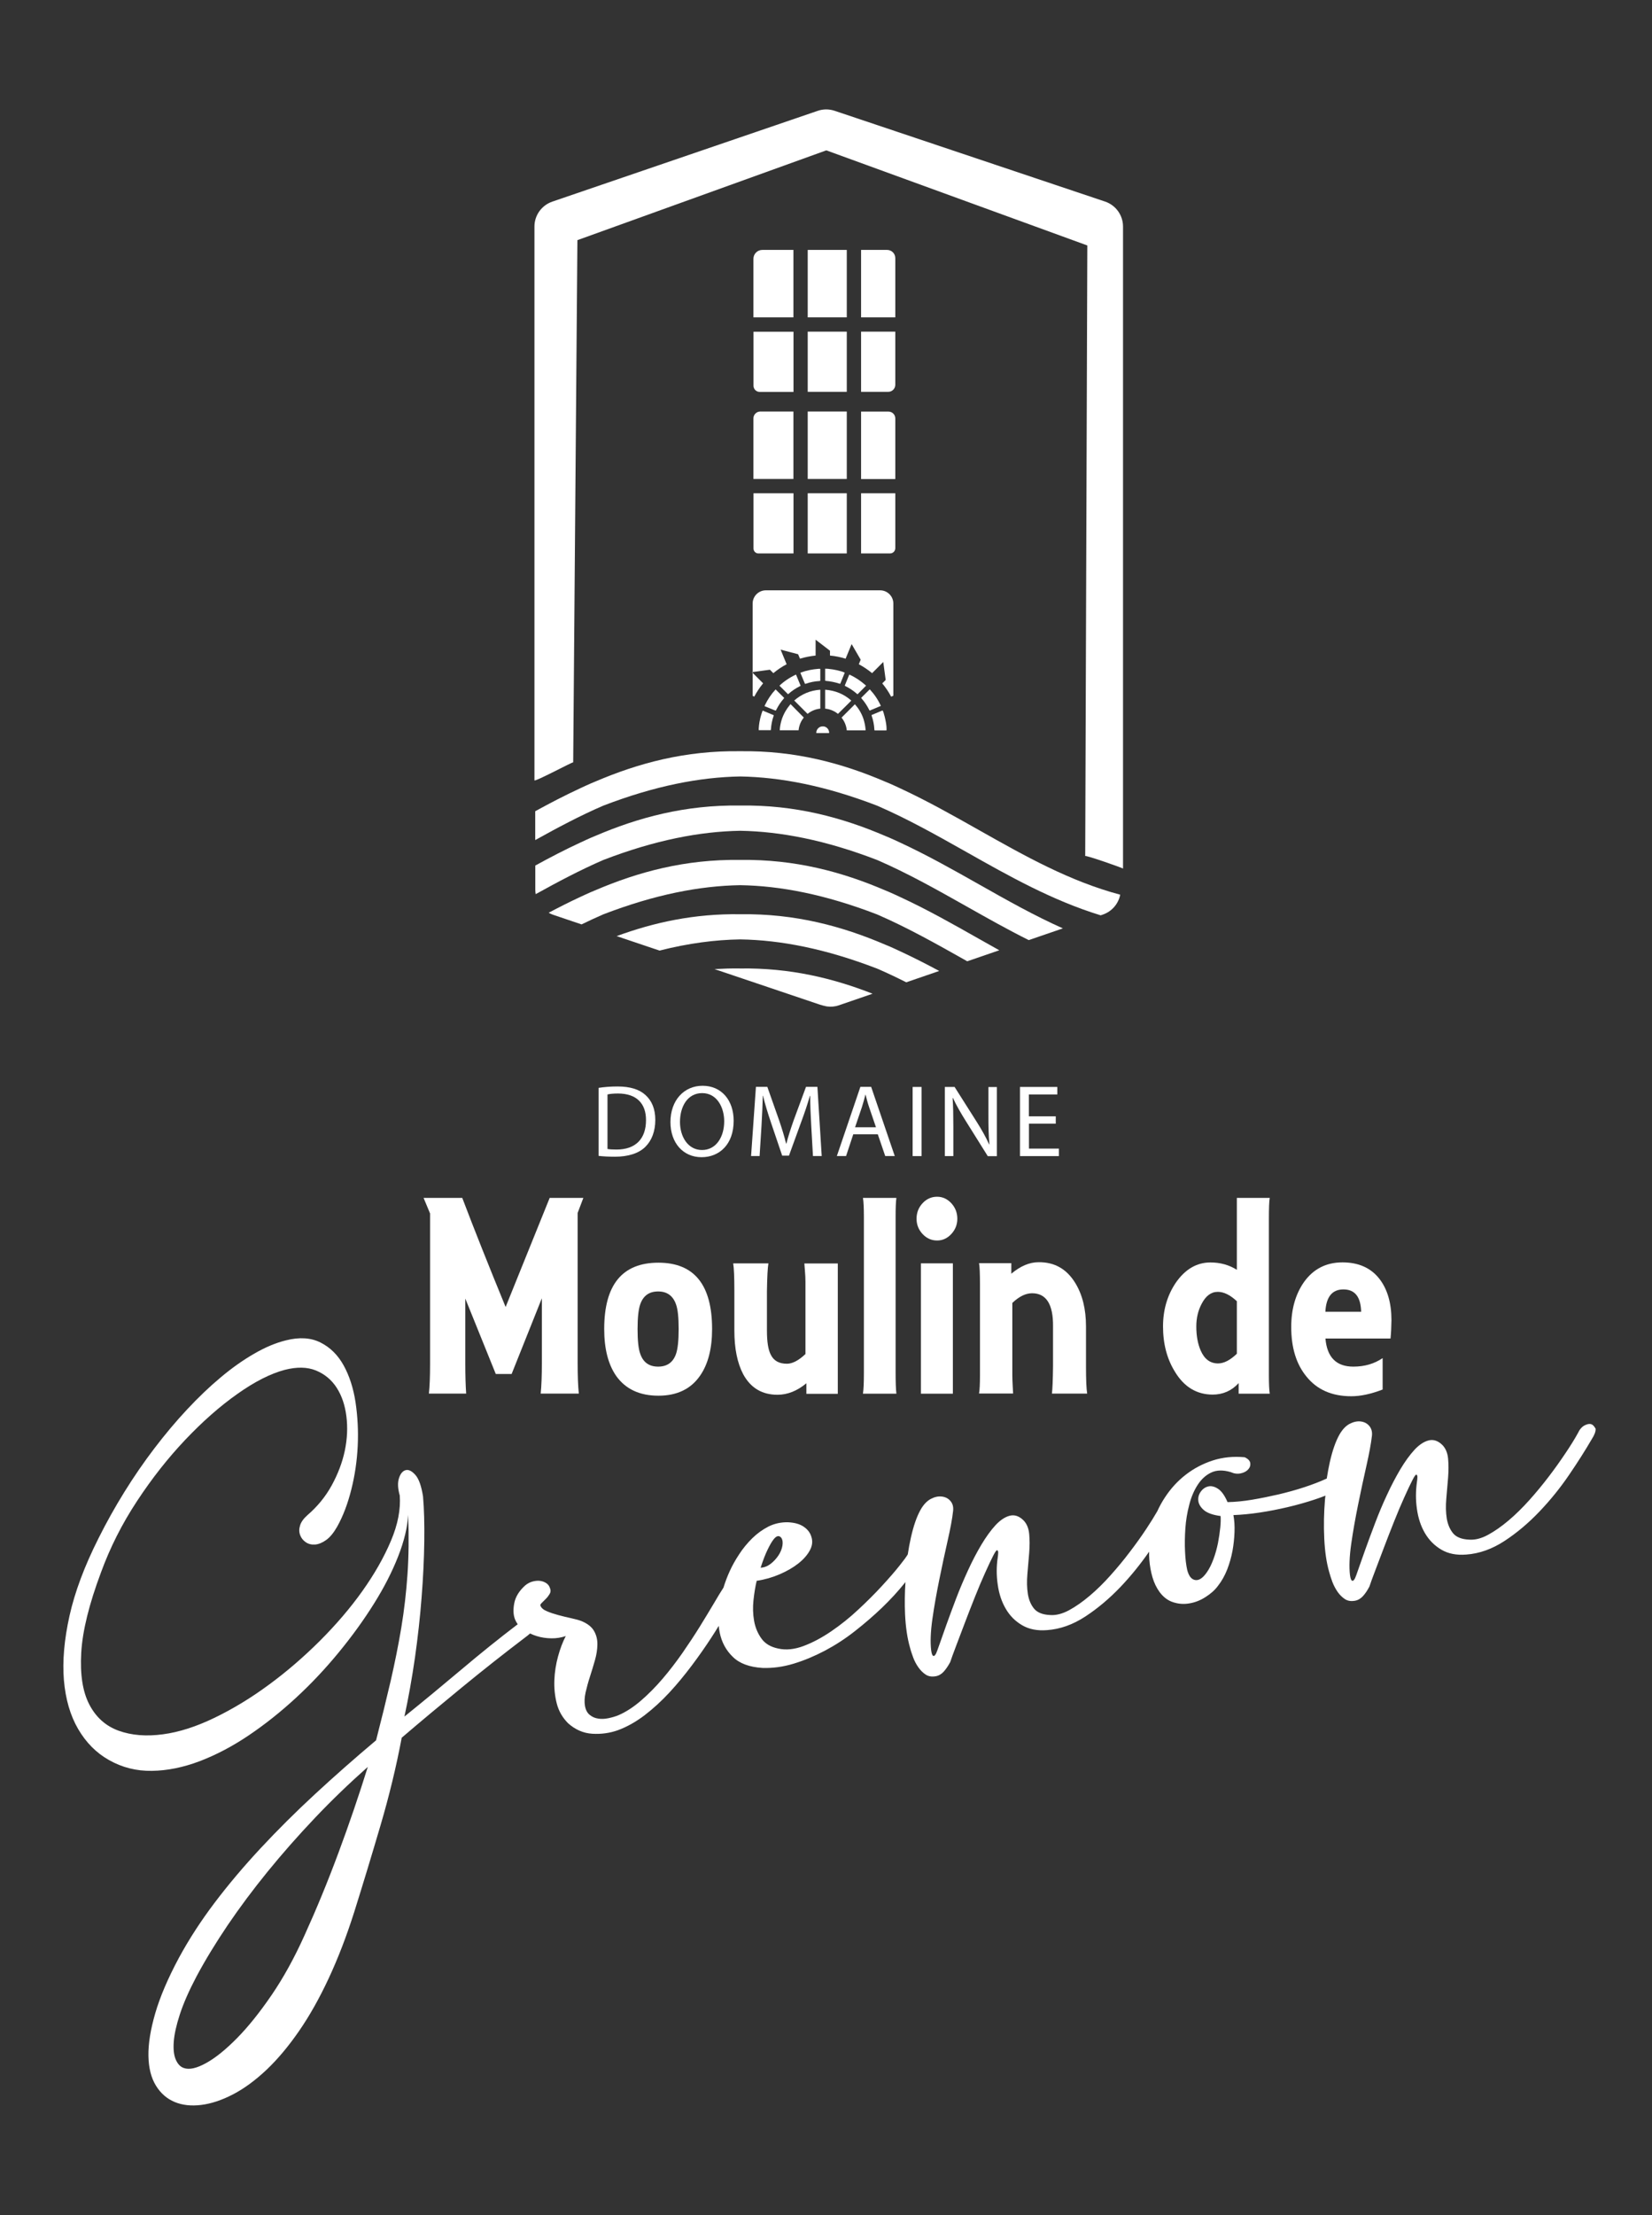 <?xml version="1.0" encoding="UTF-8"?> <svg xmlns="http://www.w3.org/2000/svg" xmlns:xlink="http://www.w3.org/1999/xlink" version="1.1" id="Calque_1" x="0px" y="0px" viewBox="0 0 211.46 283.46" style="enable-background:new 0 0 211.46 283.46;" xml:space="preserve"><rect x="0" y="0" width="211.46" height="283.46" fill="#333333" stroke="none"/> <style type="text/css"> .st0{fill:#FFFFFF;} </style> <g> <path class="st0" d="M76.61,139.21c0.7-0.11,1.52-0.18,2.43-0.18c1.64,0,2.81,0.38,3.59,1.1c0.79,0.72,1.25,1.75,1.25,3.18 c0,1.44-0.45,2.63-1.27,3.44c-0.83,0.83-2.19,1.27-3.91,1.27c-0.81,0-1.5-0.04-2.08-0.11V139.21z M77.76,147.03 c0.29,0.05,0.71,0.07,1.16,0.07c2.44,0,3.77-1.37,3.77-3.76c0.01-2.09-1.17-3.41-3.59-3.41c-0.59,0-1.04,0.05-1.34,0.12V147.03z"></path> <path class="st0" d="M93.91,143.42c0,3.05-1.85,4.66-4.11,4.66c-2.34,0-3.98-1.81-3.98-4.49c0-2.81,1.75-4.65,4.11-4.65 C92.35,138.94,93.91,140.79,93.91,143.42z M87.04,143.57c0,1.89,1.02,3.59,2.82,3.59c1.81,0,2.84-1.67,2.84-3.68 c0-1.76-0.92-3.6-2.82-3.6C87.99,139.88,87.04,141.62,87.04,143.57z"></path> <path class="st0" d="M103.84,144.05c-0.07-1.23-0.14-2.72-0.13-3.82h-0.04c-0.3,1.04-0.67,2.15-1.12,3.36l-1.56,4.29h-0.87 l-1.43-4.22c-0.42-1.25-0.77-2.39-1.02-3.44h-0.03c-0.03,1.1-0.09,2.59-0.17,3.91l-0.24,3.8h-1.09l0.62-8.85h1.46l1.51,4.28 c0.37,1.09,0.67,2.06,0.89,2.98h0.04c0.22-0.89,0.54-1.86,0.93-2.98l1.58-4.28h1.46l0.55,8.85h-1.12L103.84,144.05z"></path> <path class="st0" d="M109.22,145.15l-0.92,2.78h-1.18l3.01-8.85h1.38l3.02,8.85h-1.22l-0.95-2.78H109.22z M112.13,144.26 l-0.87-2.55c-0.2-0.58-0.33-1.1-0.46-1.62h-0.03c-0.13,0.53-0.28,1.06-0.45,1.6l-0.87,2.56H112.13z"></path> <path class="st0" d="M117.96,139.09v8.85h-1.14v-8.85H117.96z"></path> <path class="st0" d="M120.94,147.94v-8.85h1.25l2.84,4.48c0.66,1.04,1.17,1.97,1.59,2.88l0.03-0.01c-0.11-1.18-0.13-2.26-0.13-3.64 v-3.7h1.08v8.85h-1.16l-2.81-4.49c-0.62-0.99-1.21-2-1.65-2.96l-0.04,0.01c0.07,1.12,0.09,2.18,0.09,3.65v3.78H120.94z"></path> <path class="st0" d="M135.15,143.79h-3.44v3.19h3.83v0.96h-4.98v-8.85h4.78v0.96h-3.64v2.8h3.44V143.79z"></path> </g> <path class="st0" d="M73.94,155.21v19.22c0,1.65,0.05,2.95,0.15,3.9h-4.88c0.1-0.98,0.15-2.28,0.15-3.9v-8.3l-3.87,9.69h-2.03 l-3.9-9.65v8.37c0,1.5,0.04,2.77,0.11,3.79H54.9c0.1-0.9,0.15-2.16,0.15-3.79v-19.26l-0.83-1.99h4.95c1.52,4,3.37,8.65,5.55,13.96 l5.64-13.96h4.31L73.94,155.21z"></path> <path class="st0" d="M84.28,178.6c-2.4,0-4.2-0.84-5.4-2.52c-1.03-1.48-1.54-3.48-1.54-6.01c0-5.66,2.31-8.49,6.94-8.49 c4.58,0,6.87,2.83,6.87,8.49c0,2.5-0.51,4.49-1.54,5.97C88.43,177.75,86.65,178.6,84.28,178.6z M84.24,165.26 c-1.15,0-1.91,0.55-2.29,1.65c-0.22,0.63-0.34,1.68-0.34,3.16s0.11,2.53,0.34,3.16c0.37,1.1,1.14,1.65,2.29,1.65 c1.15,0,1.91-0.54,2.29-1.62c0.22-0.63,0.34-1.69,0.34-3.19c0-1.48-0.11-2.53-0.34-3.16C86.15,165.82,85.39,165.26,84.24,165.26z"></path> <path class="st0" d="M99.52,178.48c-1.98,0-3.44-0.88-4.39-2.63c-0.75-1.43-1.13-3.29-1.13-5.59v-5.14c0-1.7-0.05-2.85-0.15-3.45 h4.51c-0.1,0.55-0.16,1.73-0.19,3.53v5.07c0,1.43,0.16,2.45,0.49,3.08c0.38,0.78,1.06,1.16,2.07,1.16c0.7,0,1.49-0.41,2.37-1.24 v-9.23c0-0.43-0.02-0.91-0.07-1.46c-0.05-0.55-0.07-0.85-0.07-0.9h4.28c0,0.43,0,1.21,0,2.37v11.49c0,1.48,0,2.42,0,2.82h-4.02 v-1.35C102.05,177.98,100.82,178.48,99.52,178.48z"></path> <path class="st0" d="M110.46,178.33c0.08-0.5,0.12-1.35,0.12-2.55v-20.05c0-1.18-0.04-1.99-0.12-2.44h4.28 c-0.07,0.48-0.1,1.26-0.1,2.37v19.9c0,1.28,0.03,2.2,0.1,2.78H110.46z"></path> <path class="st0" d="M119.95,158.74c-0.73,0-1.34-0.28-1.86-0.83c-0.51-0.55-0.77-1.2-0.77-1.95c0-0.78,0.26-1.44,0.77-1.99 c0.51-0.55,1.13-0.83,1.86-0.83c0.7,0,1.31,0.28,1.82,0.83c0.51,0.55,0.77,1.22,0.77,1.99c0,0.75-0.26,1.4-0.77,1.95 C121.25,158.47,120.65,158.74,119.95,158.74z M117.88,178.33c0-0.5,0-1.35,0-2.55V164.1c0-1.18,0-1.99,0-2.44h4.09 c0,0.48,0,1.26,0,2.37v11.53c0,1.28,0,2.2,0,2.78H117.88z"></path> <path class="st0" d="M132.93,161.52c2.03-0.03,3.59,0.85,4.69,2.63c0.93,1.5,1.39,3.37,1.39,5.59v5.14c0,1.7,0.05,2.85,0.15,3.45 h-4.51c0.07-0.58,0.12-1.75,0.14-3.53v-5.07c0.03-2.83-0.87-4.24-2.68-4.24c-0.82,0-1.66,0.41-2.53,1.24v9.23 c0,0.43,0.02,0.91,0.05,1.44s0.05,0.84,0.05,0.92h-4.36c0.08-0.43,0.12-1.21,0.12-2.37v-11.53c0-1.45-0.04-2.38-0.12-2.78h4.13v1.35 C130.61,162.02,131.76,161.52,132.93,161.52z"></path> <path class="st0" d="M150.41,175.56c-1.03-1.65-1.54-3.59-1.54-5.82c0-2.1,0.54-3.96,1.61-5.56c1.2-1.75,2.69-2.63,4.46-2.63 c1.25,0,2.38,0.31,3.38,0.94v-6.38c0-1.43,0-2.37,0-2.82h4.21c-0.08,0.4-0.11,1.34-0.11,2.82v19.86c0,1.15,0.04,1.94,0.11,2.37 h-3.98v-1.35c-0.9,0.98-2.01,1.47-3.34,1.47C153.19,178.45,151.58,177.49,150.41,175.56z M153.81,166.85 c-0.45,0.85-0.68,1.81-0.68,2.89c0,1.2,0.19,2.23,0.56,3.08c0.48,1.1,1.22,1.65,2.22,1.65c0.75,0,1.55-0.41,2.41-1.24v-6.72 c-0.85-0.8-1.67-1.2-2.44-1.2C155.03,165.31,154.34,165.82,153.81,166.85z"></path> <path class="st0" d="M177.99,171.28h-8.33c0.2,2.4,1.39,3.6,3.57,3.6c1.43,0,2.68-0.36,3.75-1.09v4.02 c-1.5,0.58-2.84,0.86-4.01,0.86c-2.48,0-4.39-0.84-5.74-2.52c-1.3-1.58-1.95-3.69-1.95-6.35c0-2.25,0.54-4.16,1.61-5.71 c1.2-1.7,2.85-2.55,4.95-2.55c2.05,0,3.63,0.7,4.73,2.11c1.03,1.33,1.54,3.1,1.54,5.3C178.1,169.8,178.06,170.58,177.99,171.28z M171.96,165c-1.44,0-2.21,0.95-2.31,2.86h4.58C174.18,165.95,173.43,165,171.96,165z"></path> <path class="st0" d="M203.69,182.25c-0.25-0.08-0.54-0.02-0.88,0.16c-0.34,0.19-0.62,0.51-0.84,0.99c-0.42,0.76-0.95,1.62-1.6,2.58 c-0.65,0.97-1.35,1.96-2.13,2.98c-0.78,1.02-1.6,2.02-2.47,2.99c-0.88,0.98-1.76,1.85-2.66,2.61c-0.9,0.76-1.78,1.38-2.63,1.84 c-0.86,0.47-1.66,0.67-2.41,0.62c-0.96-0.04-1.65-0.31-2.07-0.81c-0.41-0.5-0.68-1.13-0.81-1.89c-0.12-0.77-0.14-1.61-0.06-2.54 c0.08-0.92,0.16-1.83,0.23-2.7c0.07-0.88,0.07-1.69,0-2.43c-0.07-0.74-0.32-1.32-0.73-1.74c-0.56-0.55-1.15-0.74-1.75-0.59 c-0.6,0.15-1.21,0.55-1.8,1.18c-0.62,0.67-1.23,1.51-1.84,2.53c-0.6,1.02-1.18,2.12-1.72,3.3c-0.55,1.18-1.05,2.37-1.51,3.59 c-0.46,1.21-0.87,2.32-1.23,3.32c-0.36,1.01-0.66,1.85-0.89,2.52c-0.23,0.68-0.38,1.08-0.45,1.22c-0.12,0.21-0.22,0.31-0.29,0.31 c-0.08,0-0.14-0.04-0.19-0.13c-0.05-0.09-0.08-0.19-0.11-0.33c-0.02-0.14-0.04-0.23-0.05-0.29c-0.12-1.03-0.07-2.35,0.16-3.97 c0.23-1.62,0.53-3.29,0.88-5.02c0.35-1.73,0.71-3.4,1.07-4.99c0.36-1.59,0.59-2.86,0.7-3.81c0.06-0.5-0.05-0.93-0.32-1.26 c-0.28-0.34-0.64-0.53-1.1-0.59c-0.46-0.06-0.94,0.05-1.43,0.3c-0.49,0.26-0.93,0.72-1.3,1.37c-0.49,0.86-0.91,2.06-1.25,3.58 c-0.15,0.67-0.27,1.35-0.38,2.05c-0.87,0.4-1.83,0.77-2.87,1.11c-1.06,0.35-2.16,0.65-3.29,0.92c-1.13,0.26-2.25,0.49-3.38,0.68 c-1.12,0.19-2.18,0.29-3.16,0.31c-0.37-0.86-0.78-1.43-1.24-1.72c-0.45-0.29-0.87-0.38-1.26-0.28c-0.38,0.1-0.7,0.33-0.94,0.68 c-0.25,0.35-0.35,0.74-0.3,1.16c0.05,0.42,0.29,0.82,0.72,1.19c0.44,0.37,1.15,0.62,2.13,0.75c0.03,0.36,0.02,0.85-0.04,1.46 c-0.06,0.61-0.16,1.27-0.29,1.97c-0.14,0.7-0.33,1.4-0.58,2.07c-0.25,0.68-0.53,1.25-0.85,1.7c-0.51,0.74-1.01,1.07-1.49,0.99 c-0.48-0.08-0.82-0.51-1.02-1.28c-0.14-0.62-0.24-1.41-0.28-2.36c-0.05-0.95-0.03-1.94,0.04-2.97c0.07-1.03,0.24-2.04,0.5-3.03 c0.25-0.99,0.62-1.84,1.09-2.56c0.47-0.72,1.05-1.24,1.73-1.56c0.68-0.32,1.51-0.34,2.49-0.05c0.44,0.2,0.86,0.25,1.28,0.16 c0.42-0.09,0.73-0.26,0.95-0.5c0.22-0.24,0.31-0.51,0.27-0.81c-0.04-0.3-0.28-0.55-0.71-0.75c-1.45-0.14-2.81,0-4.09,0.41 c-1.29,0.42-2.44,1.03-3.47,1.83c-1.03,0.8-1.91,1.76-2.65,2.89c-0.38,0.57-0.7,1.16-0.98,1.77c-0.39,0.68-0.85,1.42-1.4,2.25 c-0.64,0.97-1.35,1.96-2.13,2.98c-0.77,1.02-1.6,2.02-2.47,2.99c-0.87,0.98-1.76,1.85-2.66,2.61c-0.9,0.76-1.78,1.38-2.63,1.84 c-0.86,0.46-1.66,0.67-2.41,0.62c-0.96-0.04-1.65-0.31-2.07-0.81c-0.41-0.5-0.68-1.13-0.8-1.89c-0.12-0.77-0.14-1.61-0.06-2.54 c0.08-0.93,0.16-1.83,0.23-2.71c0.07-0.88,0.07-1.69,0-2.43c-0.07-0.74-0.32-1.32-0.73-1.74c-0.56-0.55-1.14-0.74-1.75-0.59 c-0.6,0.15-1.2,0.55-1.8,1.18c-0.62,0.67-1.23,1.51-1.84,2.53c-0.61,1.02-1.18,2.12-1.72,3.3c-0.54,1.18-1.05,2.37-1.51,3.58 c-0.46,1.21-0.87,2.32-1.23,3.32c-0.36,1.01-0.66,1.85-0.89,2.52c-0.23,0.67-0.39,1.08-0.45,1.21c-0.12,0.21-0.22,0.31-0.29,0.31 c-0.08,0-0.14-0.05-0.18-0.13c-0.05-0.08-0.08-0.19-0.11-0.33c-0.02-0.14-0.04-0.23-0.05-0.3c-0.12-1.03-0.07-2.35,0.16-3.97 c0.23-1.62,0.53-3.29,0.88-5.02c0.35-1.73,0.71-3.39,1.07-4.99c0.36-1.59,0.6-2.86,0.7-3.81c0.06-0.5-0.04-0.93-0.32-1.26 c-0.28-0.34-0.64-0.53-1.1-0.59c-0.46-0.06-0.93,0.04-1.43,0.3c-0.49,0.26-0.93,0.72-1.3,1.37c-0.49,0.86-0.91,2.06-1.25,3.58 c-0.16,0.7-0.29,1.42-0.4,2.15c-0.17,0.29-0.51,0.76-1.04,1.42c-0.6,0.76-1.36,1.63-2.26,2.61c-0.9,0.98-1.91,1.99-3.02,3.02 c-1.11,1.04-2.26,1.96-3.46,2.78c-1.2,0.82-2.38,1.45-3.55,1.89c-1.17,0.44-2.25,0.55-3.25,0.33c-0.96-0.2-1.68-0.62-2.15-1.28 c-0.47-0.65-0.79-1.41-0.94-2.26c-0.15-0.85-0.18-1.74-0.08-2.65c0.1-0.91,0.23-1.74,0.41-2.48c1.02-0.15,2-0.43,2.93-0.83 c0.93-0.4,1.73-0.86,2.39-1.38c0.66-0.52,1.16-1.08,1.48-1.68c0.33-0.6,0.39-1.19,0.19-1.77c-0.15-0.5-0.47-0.92-0.97-1.26 c-0.49-0.34-1.16-0.53-2-0.57c-0.9-0.02-1.73,0.16-2.5,0.54c-0.76,0.39-1.46,0.89-2.09,1.51c-0.63,0.62-1.19,1.3-1.67,2.04 c-0.49,0.74-0.88,1.44-1.19,2.12c-0.32,0.69-0.59,1.41-0.82,2.15c-0.33,0.51-0.74,1.18-1.23,2.02c-0.53,0.9-1.14,1.89-1.8,2.97 c-0.67,1.08-1.41,2.2-2.22,3.37c-0.81,1.16-1.66,2.27-2.55,3.31c-0.89,1.04-1.81,1.97-2.76,2.79c-0.95,0.82-1.9,1.44-2.84,1.85 c-0.4,0.17-0.84,0.3-1.32,0.4c-0.47,0.1-0.92,0.12-1.33,0.05c-0.41-0.06-0.77-0.22-1.08-0.48c-0.31-0.25-0.51-0.63-0.6-1.14 c-0.09-0.51-0.06-1.09,0.08-1.73c0.15-0.64,0.33-1.32,0.56-2.02c0.23-0.71,0.44-1.41,0.64-2.11c0.2-0.7,0.3-1.37,0.31-2 c0.01-0.63-0.13-1.21-0.43-1.73c-0.29-0.52-0.83-0.94-1.59-1.26c-0.33-0.13-0.77-0.25-1.32-0.37c-0.55-0.12-1.1-0.25-1.65-0.4 c-0.55-0.15-1.05-0.31-1.48-0.5c-0.44-0.18-0.71-0.42-0.82-0.71c-0.04-0.08,0.01-0.2,0.17-0.35c0.16-0.15,0.33-0.33,0.53-0.53 c0.2-0.2,0.36-0.42,0.49-0.64c0.13-0.22,0.14-0.47,0.03-0.72c-0.08-0.26-0.23-0.48-0.46-0.63c-0.23-0.16-0.5-0.26-0.8-0.3 c-0.3-0.04-0.62-0.01-0.96,0.08c-0.34,0.09-0.66,0.26-0.95,0.5c-0.77,0.69-1.24,1.45-1.4,2.27c-0.16,0.82-0.13,1.51,0.1,2.09 c0.09,0.22,0.21,0.42,0.34,0.61c-2.38,1.81-4.79,3.75-7.24,5.82c-2.47,2.08-4.89,4.08-7.26,5.99c0.52-2.41,0.97-4.93,1.35-7.56 c0.37-2.63,0.66-5.21,0.85-7.73c0.2-2.52,0.31-4.9,0.34-7.12c0.03-2.23-0.02-4.15-0.16-5.76c-0.21-1.32-0.53-2.24-0.98-2.75 c-0.45-0.5-0.86-0.71-1.24-0.61c-0.38,0.1-0.67,0.44-0.86,1.03c-0.19,0.59-0.15,1.33,0.1,2.21c0.13,1.77-0.24,3.71-1.13,5.81 c-0.89,2.11-2.11,4.25-3.66,6.43c-1.55,2.18-3.37,4.3-5.45,6.38c-2.08,2.07-4.26,3.95-6.54,5.62c-2.28,1.68-4.59,3.08-6.93,4.21 c-2.34,1.13-4.54,1.84-6.59,2.11c-2.14,0.29-4.03,0.14-5.69-0.46c-1.65-0.6-2.9-1.72-3.75-3.36c-0.85-1.64-1.19-3.84-1.03-6.62 c0.16-2.78,1-6.2,2.53-10.28c1.16-3.17,2.69-6.21,4.61-9.12c1.91-2.91,3.98-5.53,6.18-7.85c2.21-2.33,4.42-4.28,6.66-5.86 c2.23-1.58,4.25-2.6,6.05-3.08c1.56-0.4,2.9-0.38,4.02,0.08c1.12,0.46,2,1.2,2.65,2.21c0.65,1.01,1.06,2.22,1.24,3.65 c0.18,1.42,0.11,2.88-0.2,4.39c-0.32,1.51-0.88,2.99-1.68,4.45c-0.8,1.46-1.85,2.73-3.13,3.83c-0.48,0.43-0.79,0.86-0.92,1.3 c-0.14,0.44-0.13,0.85,0.01,1.23c0.14,0.38,0.38,0.68,0.72,0.91c0.33,0.23,0.73,0.33,1.19,0.3c0.46-0.04,0.93-0.23,1.42-0.58 c0.49-0.35,0.96-0.92,1.41-1.71c0.75-1.34,1.35-2.92,1.81-4.75c0.46-1.83,0.73-3.69,0.82-5.59c0.09-1.9-0.01-3.76-0.28-5.58 c-0.28-1.82-0.79-3.39-1.52-4.71c-0.73-1.32-1.71-2.3-2.94-2.92c-1.23-0.63-2.71-0.73-4.45-0.29c-1.3,0.32-2.66,0.89-4.07,1.71 c-1.41,0.81-2.84,1.82-4.27,3.02c-1.44,1.2-2.87,2.57-4.31,4.11c-1.44,1.54-2.83,3.2-4.18,4.97c-1.35,1.77-2.63,3.63-3.84,5.58 c-1.21,1.95-2.31,3.92-3.31,5.92c-1.8,3.57-3.04,6.88-3.72,9.93c-0.68,3.06-0.92,5.8-0.72,8.24c0.21,2.43,0.81,4.52,1.82,6.25 c1.01,1.73,2.32,3.06,3.94,3.97c1.69,0.96,3.52,1.42,5.51,1.39c1.99-0.03,4.03-0.45,6.12-1.24c2.09-0.8,4.19-1.9,6.28-3.31 c2.09-1.41,4.11-3.02,6.06-4.82c1.95-1.8,3.77-3.74,5.46-5.8c1.7-2.07,3.19-4.13,4.49-6.21c1.3-2.07,2.33-4.09,3.1-6.05 c0.77-1.96,1.2-3.74,1.29-5.33c0.1,2.76,0.07,5.3-0.09,7.61c-0.16,2.31-0.42,4.59-0.79,6.81c-0.37,2.23-0.83,4.5-1.36,6.82 c-0.54,2.32-1.16,4.86-1.87,7.61c-2.71,2.28-5.31,4.57-7.8,6.87c-2.49,2.3-4.81,4.61-6.97,6.93c-2.16,2.32-4.13,4.65-5.9,6.99 c-1.77,2.34-3.29,4.69-4.57,7.05c-1.41,2.63-2.42,5-3.03,7.1c-0.61,2.1-0.9,3.92-0.87,5.46c0.03,1.54,0.35,2.8,0.96,3.79 c0.61,0.99,1.41,1.68,2.39,2.09c0.98,0.41,2.12,0.54,3.4,0.38c1.29-0.16,2.65-0.61,4.09-1.36c1.44-0.75,2.87-1.81,4.3-3.16 c1.42-1.35,2.8-3,4.14-4.94c1.34-1.94,2.6-4.18,3.79-6.73c1.19-2.55,2.28-5.38,3.27-8.49c1.12-3.57,2.24-7.26,3.36-11.07 c1.12-3.81,2.03-7.56,2.72-11.24c2.43-2.08,4.99-4.21,7.67-6.41c2.68-2.2,5.38-4.33,8.09-6.39c0.26-0.19,0.47-0.36,0.67-0.54 c0.27,0.13,0.55,0.24,0.84,0.33c0.6,0.19,1.23,0.28,1.88,0.29c0.65,0.01,1.26-0.09,1.85-0.29c-0.39,0.75-0.72,1.62-0.99,2.61 c-0.27,0.99-0.43,2-0.47,3.03c-0.04,1.03,0.06,2.03,0.31,3c0.25,0.97,0.74,1.81,1.45,2.52c0.92,0.82,1.95,1.27,3.09,1.34 c1.14,0.07,2.23-0.08,3.28-0.45c1.16-0.43,2.29-1.06,3.41-1.91c1.11-0.85,2.17-1.82,3.18-2.91c1.01-1.09,1.96-2.25,2.87-3.46 c0.91-1.21,1.74-2.4,2.49-3.55c0.34-0.52,0.66-1.03,0.96-1.52c0.03,0.3,0.07,0.6,0.13,0.88c0.25,1.21,0.8,2.24,1.67,3.08 c0.86,0.85,2.14,1.32,3.82,1.42c1.31,0.04,2.63-0.14,3.98-0.55c1.35-0.41,2.68-0.97,4.01-1.67c1.32-0.7,2.6-1.53,3.83-2.5 c1.23-0.96,2.38-1.96,3.45-2.98c1.07-1.03,2.03-2.07,2.89-3.14c0.04-0.05,0.08-0.1,0.12-0.15c-0.09,1.39-0.11,2.78-0.05,4.14 c0.08,1.65,0.29,3.05,0.62,4.2c0.1,0.41,0.25,0.85,0.42,1.31c0.17,0.46,0.4,0.89,0.67,1.27c0.27,0.38,0.58,0.69,0.93,0.92 c0.35,0.23,0.78,0.3,1.29,0.21c0.39-0.07,0.73-0.27,1.03-0.6c0.29-0.33,0.57-0.74,0.82-1.21c0.14-0.43,0.38-1.09,0.73-2.01 c0.35-0.91,0.72-1.9,1.13-2.98c0.41-1.08,0.84-2.19,1.3-3.34c0.46-1.15,0.89-2.18,1.3-3.08c0.41-0.91,0.75-1.64,1.04-2.2 c0.28-0.56,0.47-0.79,0.55-0.68c0.07,0.05,0.1,0.17,0.09,0.35c-0.01,0.19-0.03,0.38-0.06,0.57c-0.17,1.14-0.17,2.29,0,3.45 c0.16,1.16,0.5,2.19,1.02,3.08c0.52,0.9,1.21,1.6,2.1,2.12c0.88,0.52,1.95,0.73,3.19,0.63c1.68-0.12,3.31-0.7,4.9-1.74 c1.59-1.04,3.08-2.3,4.49-3.77c1.35-1.42,2.57-2.93,3.68-4.53c-0.01,0.36,0,0.71,0.03,1.06c0.06,0.76,0.19,1.5,0.4,2.22 c0.21,0.72,0.52,1.35,0.92,1.9c0.49,0.65,1.07,1.09,1.76,1.3c0.69,0.22,1.38,0.26,2.09,0.13c0.7-0.12,1.38-0.39,2.03-0.81 c0.65-0.41,1.18-0.88,1.58-1.42c0.48-0.61,0.87-1.31,1.18-2.09c0.3-0.78,0.53-1.58,0.68-2.39c0.15-0.81,0.23-1.62,0.26-2.41 c0.03-0.79-0.02-1.52-0.14-2.17c1.07-0.04,2.2-0.15,3.39-0.33c1.19-0.18,2.37-0.41,3.56-0.69c1.19-0.28,2.32-0.6,3.42-0.96 c0.49-0.16,0.95-0.33,1.41-0.51c-0.02,0.18-0.05,0.34-0.06,0.52c-0.14,1.69-0.17,3.37-0.09,5.02c0.08,1.65,0.29,3.05,0.62,4.2 c0.11,0.41,0.25,0.85,0.42,1.31c0.18,0.46,0.4,0.88,0.67,1.27c0.27,0.38,0.58,0.69,0.93,0.92c0.35,0.23,0.78,0.3,1.29,0.21 c0.39-0.07,0.73-0.27,1.03-0.6c0.3-0.33,0.57-0.74,0.82-1.22c0.14-0.43,0.38-1.1,0.73-2.01c0.35-0.91,0.72-1.91,1.13-2.98 c0.41-1.08,0.84-2.19,1.3-3.34c0.46-1.15,0.89-2.18,1.3-3.08c0.41-0.91,0.75-1.64,1.04-2.2c0.28-0.56,0.47-0.79,0.55-0.68 c0.07,0.05,0.1,0.17,0.09,0.35c-0.01,0.19-0.03,0.38-0.06,0.57c-0.16,1.14-0.17,2.29,0,3.45c0.16,1.16,0.5,2.19,1.02,3.08 c0.52,0.89,1.22,1.6,2.1,2.12c0.88,0.52,1.94,0.73,3.19,0.63c1.68-0.12,3.31-0.7,4.9-1.74c1.59-1.04,3.08-2.3,4.48-3.77 c1.4-1.47,2.67-3.04,3.81-4.72c1.14-1.67,2.09-3.18,2.87-4.52c0.36-0.56,0.53-1.01,0.5-1.36 C204.07,182.54,203.93,182.33,203.69,182.25z M98.27,198.27c0.28-0.58,0.53-1,0.74-1.27c0.21-0.27,0.4-0.41,0.57-0.43 c0.17-0.01,0.31,0.06,0.43,0.22c0.17,0.25,0.21,0.59,0.14,1.02c-0.08,0.43-0.25,0.85-0.52,1.25c-0.27,0.4-0.6,0.76-0.99,1.06 c-0.39,0.3-0.82,0.47-1.28,0.49C97.68,199.63,97.98,198.85,98.27,198.27z M43.32,237.1c-1.38,3.72-2.83,7.23-4.33,10.53 c-1.3,2.89-2.71,5.45-4.22,7.66c-1.52,2.22-2.99,4.06-4.43,5.52c-1.44,1.46-2.76,2.53-3.96,3.19c-1.21,0.67-2.16,0.88-2.85,0.63 c-0.43-0.14-0.77-0.49-1.02-1.05c-0.25-0.56-0.34-1.32-0.27-2.29c0.07-0.97,0.33-2.14,0.78-3.52c0.45-1.38,1.15-2.99,2.12-4.83 c1.13-2.12,2.47-4.31,4-6.58c1.54-2.27,3.24-4.55,5.11-6.85c1.87-2.3,3.88-4.58,6.04-6.86c2.15-2.27,4.42-4.45,6.79-6.55 C45.95,229.71,44.71,233.37,43.32,237.1z"></path> <g> <path class="st0" d="M96.45,42.44v6.92c0,0.43,0.35,0.79,0.79,0.79h4.33v-7.7H96.45z"></path> <path class="st0" d="M101.56,31.98h-3.98c-0.63,0-1.14,0.51-1.14,1.14v7.49h5.12V31.98z"></path> <rect x="103.39" y="31.98" class="st0" width="5" height="8.63"></rect> <path class="st0" d="M114.6,40.61v-7.58c0-0.58-0.47-1.05-1.05-1.05h-3.33v8.63H114.6z"></path> <path class="st0" d="M110.22,50.14h3.48c0.5,0,0.9-0.41,0.9-0.9v-6.8h-4.38V50.14z"></path> <rect x="103.39" y="42.44" class="st0" width="5" height="7.7"></rect> </g> <g> <path class="st0" d="M96.45,63.12v7.07c0,0.35,0.28,0.63,0.63,0.63h4.49v-7.7H96.45z"></path> <path class="st0" d="M101.56,52.66h-4.24c-0.48,0-0.88,0.39-0.88,0.88v7.75h5.12V52.66z"></path> <rect x="103.39" y="52.66" class="st0" width="5" height="8.63"></rect> <path class="st0" d="M114.6,61.29v-7.75c0-0.48-0.39-0.87-0.87-0.87h-3.51v8.63H114.6z"></path> <path class="st0" d="M110.22,70.82h3.71c0.37,0,0.67-0.3,0.67-0.67v-7.03h-4.38V70.82z"></path> <rect x="103.39" y="63.12" class="st0" width="5" height="7.7"></rect> </g> <path class="st0" d="M73.37,97.55l0.54-66.82l31.86-11.49l33.41,12.17l-0.27,78.14c0-0.17,4.89,1.55,4.84,1.6V28.99 c0-1.45-0.93-2.74-2.31-3.2l-34.6-11.61c-0.71-0.24-1.48-0.24-2.19,0.01L70.7,25.8c-1.37,0.47-2.29,1.75-2.29,3.19v70.86 C68.41,100.1,73.16,97.55,73.37,97.55z"></path> <g> <path class="st0" d="M105.22,128.65c0.21,0.07,0.43,0.11,0.65,0.14c-0.33-0.09-0.66-0.17-0.98-0.25L105.22,128.65z"></path> <path class="st0" d="M94.75,99.36L94.75,99.36c5.16,0.09,10.91,1.19,17.53,3.74c3.93,1.7,7.68,3.82,11.48,5.96 c5.4,3.05,10.91,6.16,17.13,8.07l0.29-0.1c1.15-0.4,1.98-1.38,2.21-2.54c-6.46-1.72-12.15-4.92-18.05-8.25 c-3.29-1.86-6.62-3.74-10.11-5.36c0,0-1.27-0.6-1.91-0.85c-5.53-2.37-11.55-4-18.58-3.9v0c-7.03-0.1-13.05,1.53-18.58,3.9 c-0.64,0.25-1.91,0.85-1.91,0.85c-1.96,0.91-3.87,1.9-5.74,2.93v3.69c2.87-1.59,5.73-3.12,8.7-4.4 C83.84,100.55,89.59,99.45,94.75,99.36z"></path> <path class="st0" d="M94.75,106.31L94.75,106.31c5.16,0.09,10.91,1.19,17.53,3.74c3.93,1.7,7.68,3.82,11.48,5.96 c2.59,1.46,5.21,2.94,7.92,4.29l4.37-1.5c-3.63-1.62-7.13-3.59-10.7-5.61c-3.29-1.86-6.62-3.74-10.11-5.36c0,0-1.27-0.6-1.91-0.85 c-5.53-2.37-11.55-4-18.58-3.9v0c-7.03-0.1-13.05,1.53-18.58,3.9c-0.64,0.25-1.91,0.85-1.91,0.85c-1.96,0.91-3.87,1.9-5.74,2.93 v3.09c0,0.2,0.02,0.39,0.05,0.57c2.85-1.58,5.7-3.09,8.65-4.37C83.84,107.5,89.59,106.4,94.75,106.31z"></path> <path class="st0" d="M115.23,114.79c0,0-1.27-0.6-1.91-0.85c-5.53-2.37-11.55-4-18.58-3.9v0c-7.03-0.1-13.05,1.53-18.58,3.9 c-0.64,0.25-1.91,0.85-1.91,0.85c-1.36,0.63-2.7,1.31-4.02,2.01c0.18,0.1,0.37,0.19,0.57,0.26l3.64,1.23 c0.92-0.45,1.84-0.87,2.77-1.28c6.62-2.55,12.36-3.65,17.52-3.74v0c5.16,0.08,10.91,1.19,17.53,3.74c3.93,1.7,7.68,3.82,11.48,5.96 c0.02,0.01,0.05,0.03,0.07,0.04l4.1-1.41c-0.86-0.48-1.72-0.96-2.58-1.45C122.05,118.29,118.73,116.41,115.23,114.79z"></path> <path class="st0" d="M113.33,120.89c-5.53-2.37-11.55-4-18.58-3.9v0c-5.88-0.09-11.05,1.05-15.82,2.8l5.49,1.85 c3.71-0.94,7.13-1.38,10.33-1.43v0c5.16,0.08,10.91,1.19,17.53,3.74c1.26,0.54,2.49,1.13,3.72,1.75l4.22-1.45 c-1.63-0.88-3.28-1.72-4.98-2.51C115.23,121.74,113.97,121.13,113.33,120.89z"></path> <path class="st0" d="M94.75,123.93c-1.12-0.02-2.21,0.02-3.29,0.08l13.43,4.53c0.32,0.08,0.65,0.17,0.98,0.25 c0.51,0.07,1.03,0.02,1.52-0.15l4.3-1.48C106.62,125.17,101.1,123.84,94.75,123.93L94.75,123.93z"></path> </g> <g> <path class="st0" d="M100.38,89.31c-0.35-0.35-0.72-0.72-1.1-1.09c-0.55,0.59-1,1.26-1.36,2c-0.02,0.05-0.04,0.09-0.06,0.14 c0.5,0.2,0.96,0.4,1.4,0.57c0.02,0,0.03-0.01,0.05-0.01c0.02-0.03,0.04-0.05,0.05-0.08c0.26-0.53,0.59-1.02,0.98-1.47 C100.35,89.36,100.36,89.34,100.38,89.31z"></path> <path class="st0" d="M101.19,90.1c-0.02,0.03-0.05,0.06-0.07,0.09c-0.22,0.26-0.41,0.54-0.58,0.82c-0.22,0.39-0.4,0.79-0.52,1.21 c-0.06,0.21-0.11,0.43-0.15,0.66c-0.03,0.18-0.05,0.37-0.06,0.56c0.01,0,0.01,0.01,0.01,0.01h2.4c0.06-0.61,0.3-1.18,0.67-1.63 c-0.34-0.34-0.68-0.69-1.03-1.04C101.64,90.56,101.42,90.33,101.19,90.1z"></path> <path class="st0" d="M100.93,88.79c0.44-0.39,0.93-0.72,1.46-0.98c0.03-0.02,0.06-0.04,0.09-0.06c-0.09-0.21-0.18-0.43-0.27-0.66 c-0.11-0.25-0.21-0.51-0.32-0.77c-0.8,0.37-1.51,0.85-2.12,1.42c0.38,0.38,0.75,0.75,1.1,1.1C100.87,88.82,100.9,88.8,100.93,88.79 z"></path> <path class="st0" d="M106.13,93.77c0-0.19-0.06-0.37-0.17-0.51c-0.13-0.17-0.33-0.29-0.55-0.31c0,0,0,0,0,0c0,0,0,0-0.01,0 c-0.03,0-0.05,0-0.08,0c-0.08,0-0.16,0.01-0.24,0.03c-0.17,0.05-0.32,0.16-0.43,0.3c-0.1,0.14-0.16,0.3-0.16,0.48 c0,0.01,0,0.02,0,0.03c0,0.01,0,0.01,0,0.02h1.63c0-0.01,0-0.01,0-0.02C106.13,93.79,106.13,93.78,106.13,93.77z"></path> <path class="st0" d="M98.99,86.14c0.53-0.44,1.09-0.82,1.7-1.14l-0.77-1.87l2.24,0.59l0.24,0.57c0.65-0.2,1.32-0.33,2-0.4v-2.03 l1.84,1.41v0.62c0.68,0.06,1.35,0.2,2,0.4l0.77-1.87l1.16,2L109.93,85c0.6,0.32,1.17,0.7,1.7,1.14l1.43-1.43l0.31,2.3l-0.44,0.44 c0.44,0.53,0.82,1.09,1.14,1.7l0.28-0.12V77.23c0-0.93-0.76-1.69-1.69-1.69H98.03c-0.93,0-1.69,0.76-1.69,1.69V86l2.21-0.3 L98.99,86.14z"></path> <path class="st0" d="M97.68,87.44l-1.34-1.34v2.95l0.21,0.09C96.87,88.53,97.25,87.97,97.68,87.44z"></path> <path class="st0" d="M103.15,87.49c0.55-0.19,1.13-0.31,1.72-0.34c0.04-0.01,0.08-0.02,0.12-0.02c0-0.01,0.01-0.01,0.01-0.02v-1.52 c-0.08-0.01-0.17-0.01-0.28,0c-0.73,0.06-1.44,0.2-2.13,0.44c-0.05,0.02-0.1,0.05-0.14,0.07c0.2,0.47,0.39,0.95,0.59,1.41 C103.07,87.51,103.11,87.5,103.15,87.49z"></path> <path class="st0" d="M101.66,89.64c0.57,0.58,1.14,1.15,1.71,1.71c0.46-0.37,1.02-0.61,1.63-0.67v-2.39c0-0.01-0.01-0.02-0.01-0.03 C103.72,88.35,102.62,88.81,101.66,89.64z"></path> <path class="st0" d="M97.63,90.93c-0.02,0.04-0.05,0.09-0.07,0.15c-0.08,0.23-0.15,0.46-0.21,0.69c-0.02,0.1-0.05,0.2-0.07,0.3 c-0.02,0.12-0.05,0.23-0.07,0.35c-0.04,0.27-0.08,0.54-0.09,0.82c0,0.05,0,0.11,0,0.16c0,0.01,0,0.03,0,0.04h1.54 c0.01-0.04,0.02-0.08,0.02-0.12c0.04-0.58,0.15-1.15,0.34-1.7c0.01-0.03,0.01-0.07,0.02-0.1c-0.13-0.05-0.26-0.11-0.41-0.17 C98.31,91.21,97.98,91.08,97.63,90.93z"></path> <path class="st0" d="M111.33,88.21c-0.38,0.38-0.75,0.75-1.1,1.09c0.02,0.03,0.04,0.06,0.06,0.09c0.39,0.44,0.71,0.93,0.97,1.45 c0.02,0.03,0.04,0.06,0.06,0.09c0.46-0.19,0.93-0.39,1.43-0.6C112.39,89.53,111.91,88.83,111.33,88.21z"></path> <path class="st0" d="M110.42,91.71c-0.16-0.4-0.37-0.78-0.63-1.14c-0.11-0.15-0.23-0.3-0.36-0.45c-0.58,0.57-1.14,1.14-1.71,1.71 c0.37,0.46,0.61,1.02,0.67,1.63c0.24,0,0.49,0,0.74,0c0,0,0,0,0,0h1.63c0.01,0,0.03-0.01,0.04-0.01c-0.02-0.37-0.08-0.73-0.17-1.08 C110.58,92.14,110.51,91.93,110.42,91.71z"></path> <path class="st0" d="M113.34,92.14c-0.06-0.29-0.13-0.58-0.21-0.83c0-0.01-0.01-0.03-0.01-0.04c-0.01-0.03-0.02-0.07-0.03-0.1 c-0.04-0.11-0.08-0.2-0.12-0.26c-0.47,0.2-0.95,0.39-1.41,0.59c0.01,0.04,0.01,0.07,0.02,0.11c0,0,0,0,0,0 c0.19,0.55,0.31,1.13,0.34,1.73c0.01,0.04,0.02,0.08,0.02,0.12c0,0,0.01,0.01,0.01,0.01h1.52 C113.51,93.18,113.45,92.65,113.34,92.14z"></path> <path class="st0" d="M108.97,89.65c-0.95-0.84-2.05-1.29-3.34-1.39c0,0.01-0.01,0.01-0.01,0.02v2.4c0.62,0.06,1.18,0.3,1.64,0.67 c0.35-0.34,0.69-0.69,1.04-1.03C108.52,90.1,108.74,89.88,108.97,89.65z"></path> <path class="st0" d="M107.44,87.48c0.04,0.01,0.08,0.02,0.11,0.02c0.05-0.13,0.11-0.26,0.17-0.41c0.13-0.32,0.27-0.66,0.41-1.01 c-0.37-0.2-1.4-0.43-2.09-0.49c-0.02,0-0.05,0-0.07-0.01c-0.13-0.01-0.25-0.01-0.35-0.01v1.54c0.04,0.01,0.08,0.02,0.12,0.02 C106.33,87.19,106.9,87.3,107.44,87.48z"></path> <path class="st0" d="M108.15,87.76c0.02,0.01,0.04,0.02,0.06,0.04c0.53,0.26,1.02,0.58,1.47,0.98c0.03,0.02,0.06,0.04,0.09,0.06 c0.35-0.35,0.72-0.72,1.09-1.1c-0.03-0.03-0.06-0.05-0.09-0.08c-0.62-0.54-1.29-1-2.06-1.34c-0.2,0.49-0.39,0.96-0.57,1.39 C108.14,87.72,108.15,87.74,108.15,87.76z"></path> <polygon class="st0" points="96.25,86.01 96.34,86.1 96.34,86 "></polygon> </g> </svg> 